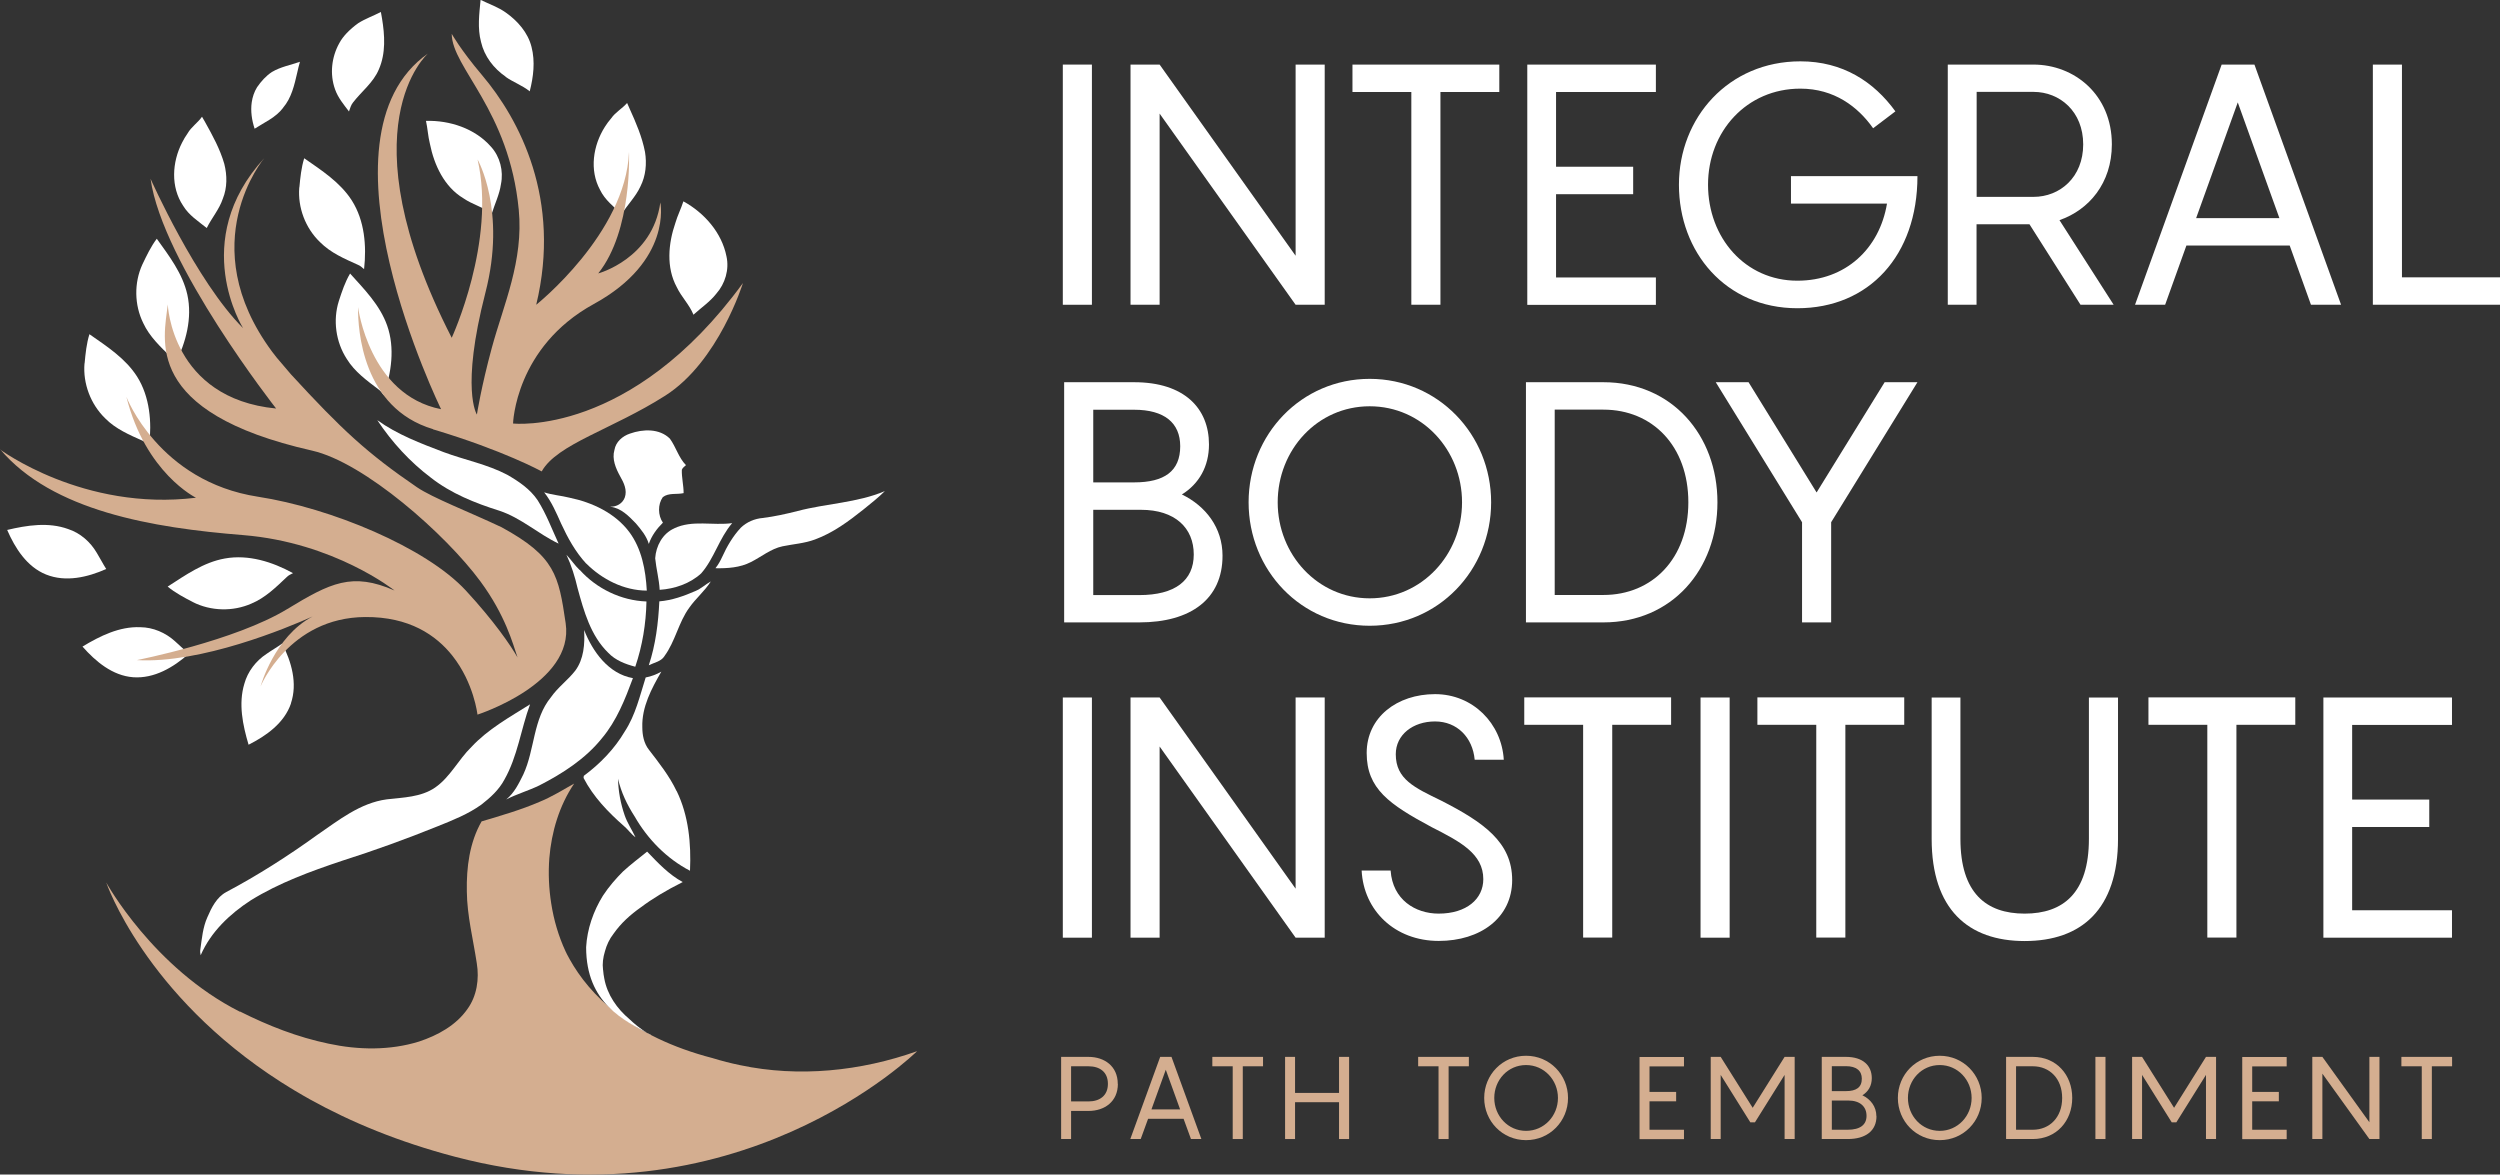 <?xml version="1.0" encoding="UTF-8"?>
<svg id="Layer_2" data-name="Layer 2" xmlns="http://www.w3.org/2000/svg" viewBox="0 0 223.37 104.94">
  <rect x="0" y="0" width="223.37" height="104.94" fill="#333333" stroke="none"/>
  <defs>
    <style>
      .cls-1 {
        fill: #fff;
      }

      .cls-2 {
        fill: #d4ae90;
      }
    </style>
  </defs>
  <g id="Layer_1-2" data-name="Layer 1">
    <g>
      <path class="cls-1" d="M55.54,19.14c.52-.85,1.26-1.56,1.68-2.48.48-.94.58-2.05.41-3.08-.26-1.35-.81-2.63-1.38-3.88-.07-.17-.15-.33-.22-.5-.43.5-1.04.82-1.42,1.37-.21.24-.4.5-.57.77-1.05,1.66-1.39,3.85-.43,5.62.43.9,1.23,1.51,1.93,2.18Z"/>
      <path class="cls-1" d="M43.94,19.09c.27-.88.69-1.72.82-2.64.24-1.17-.08-2.45-.89-3.34-1.43-1.63-3.68-2.37-5.81-2.31.15.67.18,1.37.35,2.04.38,1.9,1.28,3.85,3,4.88.79.55,1.76.78,2.53,1.37Z"/>
      <path class="cls-1" d="M30.28,26.88c-.55,1.72-.28,3.68.71,5.2.7,1.14,1.8,1.93,2.84,2.72.19.13.32.32.45.5.69-1.97,1.02-4.21.31-6.22-.65-1.83-2.04-3.23-3.31-4.64-.45.76-.73,1.61-1,2.44Z"/>
      <path class="cls-1" d="M25.99,62.85c.61-1.8.05-3.72-.78-5.35-.45.33-.94.6-1.39.92-.95.62-1.69,1.58-1.99,2.68-.54,1.79-.14,3.69.38,5.44,1.58-.8,3.19-1.93,3.79-3.69Z"/>
      <path class="cls-1" d="M11.89,60.51c1.89.14,3.62-.89,4.98-2.1-.43-.36-.82-.75-1.24-1.12-.84-.76-1.95-1.24-3.09-1.25-1.87-.08-3.61.79-5.17,1.73,1.17,1.33,2.68,2.6,4.52,2.74Z"/>
      <path class="cls-1" d="M7.55,32.47c-.15,1.8.55,3.65,1.85,4.91.93.95,2.18,1.48,3.38,2.02.21.08.38.24.55.39.24-2.08.06-4.33-1.08-6.14-1.04-1.63-2.7-2.7-4.26-3.79-.26.84-.35,1.73-.43,2.6Z"/>
      <path class="cls-1" d="M12.72,23.63c-.75,1.64-.72,3.62.08,5.24.56,1.21,1.55,2.13,2.49,3.05.17.15.28.36.39.55.93-1.88,1.52-4.05,1.06-6.14-.42-1.89-1.63-3.46-2.73-5-.53.7-.91,1.51-1.29,2.3Z"/>
      <path class="cls-1" d="M45.18,6.87c.69.48,1.49.76,2.15,1.29.33-1.29.5-2.66.16-3.97-.32-1.28-1.24-2.32-2.3-3.07-.69-.49-1.49-.76-2.25-1.13-.12,1.25-.29,2.53.04,3.76.29,1.27,1.13,2.37,2.2,3.1Z"/>
      <path class="cls-1" d="M31.18,9.96c.1-.27.17-.57.36-.8.76-.99,1.82-1.78,2.31-2.96.63-1.44.53-3.05.28-4.57-.03-.19-.06-.38-.1-.56-.67.35-1.39.6-2.02,1-.38.27-.74.58-1.06.92-.24.26-.46.54-.63.86-.7,1.25-.87,2.79-.38,4.14.26.74.77,1.35,1.24,1.97Z"/>
      <path class="cls-1" d="M25.29,9.63c.76-.89,1.01-2.03,1.27-3.15.07-.33.15-.65.24-.96-.83.29-1.73.45-2.5.91-.54.35-.97.84-1.33,1.36-.26.42-.41.88-.48,1.36-.11.78.01,1.6.26,2.35.88-.57,1.89-1,2.54-1.86Z"/>
      <path class="cls-1" d="M18.47,20.38c.44-.9,1.12-1.67,1.44-2.63.4-.98.39-2.09.13-3.11-.38-1.32-1.05-2.54-1.72-3.74-.09-.16-.18-.32-.27-.47-.38.54-.96.91-1.29,1.49-.18.26-.35.53-.49.82-.9,1.75-1.03,3.97.09,5.64.51.85,1.36,1.39,2.12,2Z"/>
      <path class="cls-1" d="M26.74,16.74c-.15,1.8.55,3.65,1.86,4.9.94.95,2.18,1.48,3.38,2.02.21.08.38.24.55.39.23-2.08.05-4.33-1.09-6.13-1.04-1.63-2.71-2.7-4.26-3.78-.26.84-.35,1.73-.43,2.6Z"/>
      <path class="cls-1" d="M17.22,53.79c1.61.82,3.59.87,5.24.14,1.23-.51,2.2-1.46,3.15-2.36.16-.17.37-.26.57-.36-1.84-1.01-3.98-1.69-6.09-1.31-1.91.34-3.52,1.49-5.11,2.51.68.56,1.47.98,2.25,1.38Z"/>
      <path class="cls-1" d="M61.97,28.11c.68-.62,1.46-1.14,2.03-1.87.79-.89,1.17-2.16.91-3.33-.42-2.13-1.99-3.9-3.85-4.92-.21.66-.53,1.28-.72,1.94-.63,1.83-.83,3.97.13,5.73.41.87,1.13,1.56,1.49,2.46Z"/>
      <path class="cls-1" d="M4.11,51.33c1.76.71,3.71.25,5.38-.49-.3-.47-.55-.97-.84-1.44-.57-.98-1.48-1.78-2.56-2.13-1.76-.64-3.68-.34-5.45.08.71,1.63,1.76,3.29,3.47,3.98Z"/>
    </g>
    <g>
      <path class="cls-2" d="M0,40.13c4.67,5.53,13.6,7.03,21.73,7.68,8.14.66,13.52,4.95,13.52,4.95-3.79-1.66-5.72-.69-9.59,1.66-4.67,2.84-13.44,4.56-13.44,4.56,5.74.33,13.44-2.88,15.71-3.9-3.43,1.8-4.65,6.25-4.65,6.25,0,0,2.54-6.16,9.35-6.2,3.93-.03,6.33,1.61,7.8,3.47,1.92,2.43,2.23,5.25,2.23,5.25,0,0,8.68-2.78,7.88-8.17-.63-4.28-.94-5.96-5.72-8.57-2.85-1.35-6.18-2.63-7.57-3.58-4.45-3.04-6.72-5.15-11.25-10.08-.41-.47-.83-.97-1.27-1.49-.14-.18-.28-.36-.42-.54-7.14-9.65-.7-17.29-.7-17.29-6.79,7.4-1.89,15.19-1.89,15.19-4.19-4.17-8.27-13.35-8.27-13.35,1.06,7.6,11.22,20.53,11.22,20.53-9.36-.91-9.68-9.3-9.68-9.3-.33,3.05-2.31,9.62,12.89,13.06,4.66,1.05,11.94,7.47,15.04,11.68,2.23,3.03,2.89,5.53,3.32,6.8-.6-1.06-2.09-3.24-4.61-5.97-3.55-3.85-12.08-7.39-18.58-8.39-8.88-1.37-11.76-8.93-11.76-8.93,1.72,6.83,6.22,9.02,6.22,9.02-10.07,1.24-17.53-4.33-17.53-4.33Z"/>
      <path class="cls-2" d="M38.69,38.36c6.32,1.89,9.71,3.76,9.71,3.76,1.37-2.45,6.28-3.74,11.04-6.77,4.77-3.03,6.94-10.06,6.94-10.06-10.03,13.75-20.54,12.55-20.54,12.55,0,0,.19-6.83,7.22-10.68,7.03-3.85,5.94-9.07,5.94-9.07-.7,5.04-5.55,6.34-5.55,6.34,3.08-3.86,2.75-10.85,2.75-10.85-.28,7.27-8.29,13.65-8.29,13.65,2.27-9.4-1.47-16.54-4.85-20.53-1.93-2.28-2.7-3.68-2.7-3.68.02,3.05,5.13,6.77,5.99,15.72.44,4.57-1.36,8.49-2.4,12.31-.96,3.53-1.34,5.99-1.34,5.99,0,0-1.47-2.22.76-10.89,1.9-7.36-.7-11.9-.7-11.9,1.68,7.31-2.31,15.93-2.31,15.93-9.66-18.88-2.12-25.4-2.12-25.4-10.72,7.52,1.17,31.78,1.17,31.78-6.43-1.26-7.42-9.12-7.42-9.12-.02,2.02.38,9.01,6.69,10.9Z"/>
      <path class="cls-2" d="M21.45,90.38c2.53,1.27,5.13,2.29,7.91,2.87,2.65.57,5.47.62,8.08-.19,1.66-.55,3.3-1.44,4.32-2.9.85-1.17,1.07-2.69.84-4.09-.32-2.14-.87-4.25-.89-6.43-.04-2.14.24-4.37,1.32-6.25,1.74-.52,3.49-1.02,5.16-1.74,1.09-.44,2.09-1.07,3.11-1.64-1.33,1.97-2.03,4.32-2.22,6.68-.1,1.34-.04,2.7.17,4.03.23,1.48.65,2.92,1.28,4.28.01.02.02.05.03.07.02.04.04.07.06.11,0,0,0,0,0,.01.09.18.18.35.28.52,1.75,3.13,5.36,6.91,12.77,8.83h0c.81.25,1.63.46,2.46.63,5.25,1.11,10.77.54,15.81-1.25,0,0-16.17,16.02-41.26,9.44-5.07-1.33-9.36-3.12-12.98-5.13-.23-.13-.45-.25-.67-.38-.07-.04-.14-.08-.2-.12-.32-.18-.63-.37-.94-.56-.15-.09-.29-.18-.43-.27-.11-.07-.23-.14-.34-.21-12.21-7.81-15.63-17.84-15.63-17.84,0,0,4.2,7.65,11.95,11.55Z"/>
    </g>
    <g>
      <path class="cls-1" d="M45.32,42.42c-1.79-.94-3.79-1.32-5.67-2.02-2.05-.78-4.15-1.57-5.94-2.86,1.3,1.96,2.91,3.72,4.79,5.14,1.8,1.41,3.95,2.27,6.11,2.95,1.95.64,3.47,2.07,5.3,2.94-.6-1.3-1.1-2.65-1.87-3.87-.67-1-1.69-1.69-2.72-2.28Z"/>
      <path class="cls-1" d="M54.54,45.28c.95.11,1.64.83,2.27,1.48.47.55.95,1.13,1.16,1.84.25-.73.71-1.36,1.26-1.9-.45-.65-.47-1.63-.01-2.28.52-.41,1.25-.22,1.86-.36,0-.7-.18-1.38-.16-2.08.06-.19.24-.29.37-.42-.66-.67-.89-1.62-1.44-2.37-.93-.92-2.41-.86-3.56-.45-.67.22-1.27.74-1.39,1.46-.24.82.12,1.65.51,2.36.33.57.65,1.24.41,1.9-.2.53-.73.83-1.28.81Z"/>
      <path class="cls-1" d="M63.93,50.77c1.07.02,2.19-.05,3.16-.55.94-.47,1.78-1.19,2.83-1.41.97-.2,1.97-.26,2.9-.61,1.61-.59,3-1.62,4.33-2.68.65-.53,1.32-1.05,1.91-1.64-2.48,1.05-5.22,1.1-7.8,1.78-1.02.26-2.06.49-3.1.62-.73.06-1.44.36-1.97.87-.71.76-1.24,1.67-1.67,2.62-.16.35-.35.69-.59.99Z"/>
      <path class="cls-1" d="M52.37,50.34c1.43,1.43,3.37,2.42,5.42,2.43-.1-1.83-.45-3.74-1.57-5.24-1.27-1.69-3.3-2.64-5.33-3.06-.75-.19-1.53-.24-2.27-.48.66.83,1.08,1.82,1.51,2.78.59,1.28,1.28,2.54,2.24,3.58Z"/>
      <path class="cls-1" d="M60.24,47.21c-1.04.46-1.63,1.57-1.7,2.67.09.94.35,1.87.4,2.82,1.34-.09,2.71-.55,3.71-1.47,1.17-1.34,1.61-3.15,2.77-4.49-1.72.24-3.56-.31-5.19.47Z"/>
      <path class="cls-1" d="M51.79,50.93c-.44-.42-.76-.92-1.18-1.36.45.96.76,1.97,1,3,.56,2.04,1.16,4.22,2.73,5.75.64.68,1.54,1.02,2.42,1.25.64-1.88.96-3.85,1-5.83-2.26-.08-4.45-1.14-5.96-2.82Z"/>
      <path class="cls-1" d="M59.36,58.63c.98-1.32,1.26-3.02,2.23-4.34.58-.83,1.38-1.48,1.92-2.34-.47.26-.86.64-1.36.85-1.03.45-2.11.84-3.24.93-.09,1.93-.33,3.87-.94,5.71.48-.24,1.08-.33,1.39-.8Z"/>
      <path class="cls-1" d="M53.79,65.95c1.31-1.56,2.06-3.47,2.76-5.36-2.18-.38-3.6-2.37-4.36-4.3.07,1.24-.02,2.59-.79,3.63-.66.85-1.55,1.48-2.17,2.37-1.61,1.96-1.44,4.67-2.47,6.9-.4.81-.81,1.66-1.53,2.24.95-.49,1.98-.78,2.95-1.25,2.09-1.07,4.13-2.38,5.61-4.23Z"/>
      <path class="cls-1" d="M60.45,70.68c-.64-1.35-1.57-2.52-2.47-3.69-.45-.57-.59-1.31-.59-2.01-.06-1.8.82-3.45,1.7-4.97-.44.25-.91.43-1.4.52-.52,1.64-.91,3.36-1.86,4.81-.92,1.57-2.21,2.9-3.67,3.98,0,.05-.02.14-.02.19.86,1.67,2.19,3.05,3.59,4.28.37.31.65.73,1.05,1.02-.31-.66-.73-1.27-.97-1.97-.36-1.05-.57-2.15-.59-3.26.27,1.21.82,2.34,1.49,3.38,1.16,2.02,2.86,3.76,4.94,4.84.11-2.42-.12-4.92-1.19-7.12Z"/>
      <path class="cls-1" d="M42.12,66.74c-1.17,1.14-1.89,2.69-3.25,3.63-1.26.86-2.84.88-4.31,1.05-2.4.32-4.33,1.89-6.26,3.21-2.58,1.86-5.27,3.58-8.08,5.07-.86.46-1.32,1.39-1.69,2.25-.41.91-.49,1.91-.63,2.88-.03.17-.01.35.03.52.9-2.08,2.6-3.69,4.48-4.91,2.52-1.56,5.32-2.58,8.12-3.52,2.9-.92,5.77-1.96,8.59-3.1,1.34-.54,2.71-1.08,3.89-1.93.8-.62,1.57-1.32,2.05-2.22,1.19-2.09,1.48-4.51,2.3-6.74-1.83,1.15-3.75,2.21-5.24,3.81Z"/>
      <path class="cls-1" d="M58.16,92.49c-.21-.11-1.04-.59-1.92-1.43-1.11-.93-1.99-2.19-2.25-3.64-.05-.24-.08-.48-.1-.72,0-.02,0-.04-.01-.06-.07-.53,0-1.08.17-1.64.15-.56.4-1.1.76-1.56.67-.96,1.52-1.72,2.46-2.38,1.01-.76,2.25-1.51,3.73-2.25-1.24-.67-2.21-1.71-3.18-2.72-.72.58-1.46,1.14-2.15,1.77-.6.6-1.25,1.33-1.8,2.17-.86,1.39-1.41,2.98-1.5,4.6,0,5.02,3.4,6.56,5.79,7.84Z"/>
      <path class="cls-1" d="M50.56,85.07s.04.07.06.11c-.03-.06-.06-.12-.09-.18.01.02.02.05.03.07Z"/>
      <path class="cls-1" d="M50.91,85.72c-.1-.18-.19-.35-.28-.52.09.18.18.35.28.52Z"/>
      <path class="cls-1" d="M50.63,85.2s0,0,0-.01c0,0,0,0,0,.01Z"/>
      <path class="cls-1" d="M26.83,97.72c-.32-.18-.63-.37-.94-.56.31.19.62.38.94.56Z"/>
      <path class="cls-1" d="M27.71,98.22c-.23-.13-.45-.25-.67-.38.22.13.45.26.67.38Z"/>
      <path class="cls-1" d="M25.46,96.89c-.11-.07-.23-.14-.34-.21.11.07.23.14.34.21Z"/>
      <path class="cls-1" d="M25.89,97.16c-.15-.09-.29-.18-.43-.27.14.09.29.18.43.27Z"/>
      <path class="cls-1" d="M27.04,97.84c-.07-.04-.14-.08-.2-.12.07.04.14.08.2.12Z"/>
    </g>
    <g>
      <g>
        <path class="cls-1" d="M94.96,5.77h2.6v21.46h-2.6V5.77Z"/>
        <path class="cls-1" d="M118.36,5.77v21.46h-2.6l-12.15-17.08v17.08h-2.6V5.77h2.6l12.15,17.08V5.77h2.6Z"/>
        <path class="cls-1" d="M133.96,8.22h-5.26v19.01h-2.6V8.22h-5.26v-2.45h13.12v2.45Z"/>
        <path class="cls-1" d="M139.03,8.22v6.68h6.89v2.45h-6.89v7.44h8.92v2.45h-11.49V5.77h11.49v2.45h-8.92Z"/>
        <path class="cls-1" d="M171.32,15.75c0,7.07-4.32,11.79-10.73,11.79s-10.58-5.02-10.58-11.03,4.44-11.03,10.85-11.03c3.78,0,6.56,1.81,8.49,4.47l-1.99,1.51c-1.36-1.93-3.48-3.54-6.5-3.54-4.81,0-8.25,3.84-8.25,8.58s3.32,8.58,7.98,8.58c4.32,0,7.34-2.87,8.01-6.89h-8.58v-2.45h11.3Z"/>
        <path class="cls-1" d="M181.32,20.04h-4.72v7.19h-2.57V5.77h7.65c3.66,0,7.01,2.69,7.01,7.13,0,3.48-2.06,5.86-4.68,6.77l4.84,7.56h-2.96l-4.56-7.19ZM176.61,17.59h5.08c2.36,0,4.44-1.75,4.44-4.69s-2.09-4.69-4.44-4.69h-5.08v9.37Z"/>
        <path class="cls-1" d="M204.57,21.94h-9.22l-1.9,5.29h-2.69l7.74-21.46h2.93l7.74,21.46h-2.69l-1.9-5.29ZM203.66,19.49l-3.72-10.34-3.72,10.34h7.44Z"/>
        <path class="cls-1" d="M223.37,24.78v2.45h-11.36V5.77h2.6v19.01h8.77Z"/>
      </g>
      <g>
        <path class="cls-1" d="M109.23,49.66c0,3.84-2.81,5.95-7.44,5.95h-6.71v-21.46h6.26c4.47,0,6.68,2.33,6.68,5.56,0,1.96-.88,3.51-2.42,4.47,2.12,1.03,3.63,2.96,3.63,5.47ZM97.68,43.1h3.66c2.69,0,4.11-1,4.11-3.23,0-2.09-1.42-3.26-4.11-3.26h-3.66v6.5ZM106.66,49.54c0-2.36-1.66-3.99-4.72-3.99h-4.26v7.62h4.11c3.2,0,4.87-1.3,4.87-3.63Z"/>
        <path class="cls-1" d="M111.56,44.88c0-6.08,4.72-11.03,10.82-11.03s10.85,4.96,10.85,11.03-4.72,11.03-10.85,11.03-10.82-4.96-10.82-11.03ZM130.63,44.88c0-4.68-3.57-8.58-8.25-8.58s-8.22,3.9-8.22,8.58,3.57,8.58,8.22,8.58,8.25-3.9,8.25-8.58Z"/>
        <path class="cls-1" d="M153.45,44.88c0,6.02-4.08,10.73-10.19,10.73h-6.92v-21.46h6.92c6.11,0,10.19,4.72,10.19,10.73ZM150.85,44.88c0-5.02-3.2-8.28-7.59-8.28h-4.35v16.56h4.35c4.38,0,7.59-3.26,7.59-8.28Z"/>
        <path class="cls-1" d="M171.32,34.15l-7.71,12.51v8.95h-2.6v-8.95l-7.71-12.51h2.93l6.08,9.85,6.08-9.85h2.93Z"/>
      </g>
      <g>
        <path class="cls-1" d="M94.96,62.32h2.6v21.46h-2.6v-21.46Z"/>
        <path class="cls-1" d="M118.36,62.32v21.46h-2.6l-12.15-17.08v17.08h-2.6v-21.46h2.6l12.15,17.08v-17.08h2.6Z"/>
        <path class="cls-1" d="M124.25,77.79c.18,2.6,2.21,3.84,4.29,3.84,2.48,0,3.99-1.3,3.99-3.08,0-2.27-2.06-3.35-4.62-4.65-3.78-2.03-5.8-3.42-5.8-6.62s2.72-5.26,6.11-5.26,5.95,2.63,6.14,5.86h-2.6c-.18-1.99-1.57-3.42-3.54-3.42s-3.51,1.18-3.51,2.93c0,2.24,1.69,2.99,4.05,4.14,3.78,1.93,6.35,3.72,6.35,7.1s-2.84,5.44-6.56,5.44c-3.93,0-6.71-2.72-6.89-6.29h2.6Z"/>
        <path class="cls-1" d="M149.31,64.76h-5.26v19.01h-2.6v-19.01h-5.26v-2.45h13.12v2.45Z"/>
        <path class="cls-1" d="M151.94,62.32h2.6v21.46h-2.6v-21.46Z"/>
        <path class="cls-1" d="M170.14,64.76h-5.26v19.01h-2.6v-19.01h-5.26v-2.45h13.12v2.45Z"/>
        <path class="cls-1" d="M180.9,84.08c-5.05,0-8.31-2.84-8.31-9.13v-12.63h2.57v12.63c0,4.84,2.3,6.68,5.74,6.68s5.74-1.84,5.74-6.68v-12.63h2.6v12.63c0,6.29-3.26,9.13-8.34,9.13Z"/>
        <path class="cls-1" d="M205.08,64.76h-5.26v19.01h-2.6v-19.01h-5.26v-2.45h13.12v2.45Z"/>
        <path class="cls-1" d="M210.16,64.76v6.68h6.89v2.45h-6.89v7.44h8.92v2.45h-11.49v-21.46h11.49v2.45h-8.92Z"/>
      </g>
      <g>
        <path class="cls-2" d="M99.88,96.84c0,1.58-1.18,2.42-2.62,2.42h-1.56v2.51h-.89v-7.34h2.44c1.44,0,2.62.84,2.62,2.41ZM98.99,96.84c0-1.07-.74-1.57-1.73-1.57h-1.56v3.14h1.56c.99,0,1.73-.51,1.73-1.57Z"/>
        <path class="cls-2" d="M105.76,99.96h-3.18l-.66,1.81h-.93l2.67-7.34h1.01l2.67,7.34h-.93l-.66-1.81ZM105.44,99.12l-1.28-3.54-1.28,3.54h2.57Z"/>
        <path class="cls-2" d="M112.86,95.27h-1.82v6.5h-.9v-6.5h-1.82v-.84h4.53v.84Z"/>
        <path class="cls-2" d="M120.54,94.43v7.34h-.9v-3.29h-3.93v3.29h-.89v-7.34h.89v3.22h3.93v-3.22h.9Z"/>
        <path class="cls-2" d="M131.25,95.27h-1.82v6.5h-.9v-6.5h-1.82v-.84h4.53v.84Z"/>
        <path class="cls-2" d="M132.61,98.1c0-2.08,1.63-3.77,3.74-3.77s3.75,1.7,3.75,3.77-1.63,3.77-3.75,3.77-3.74-1.7-3.74-3.77ZM139.2,98.1c0-1.6-1.23-2.94-2.85-2.94s-2.84,1.33-2.84,2.94,1.23,2.94,2.84,2.94,2.85-1.33,2.85-2.94Z"/>
        <path class="cls-2" d="M147.38,95.27v2.29h2.38v.84h-2.38v2.54h3.08v.84h-3.97v-7.34h3.97v.84h-3.08Z"/>
        <path class="cls-2" d="M160.35,94.43v7.34h-.9v-5.73l-2.65,4.24h-.41l-2.65-4.24v5.73h-.89v-7.34h.89l2.86,4.55,2.85-4.55h.9Z"/>
        <path class="cls-2" d="M167.66,99.73c0,1.31-.97,2.04-2.57,2.04h-2.32v-7.34h2.16c1.55,0,2.31.8,2.31,1.9,0,.67-.3,1.2-.84,1.53.73.35,1.25,1.01,1.25,1.87ZM163.67,97.49h1.26c.93,0,1.42-.34,1.42-1.11,0-.71-.49-1.12-1.42-1.12h-1.26v2.22ZM166.77,99.69c0-.81-.57-1.36-1.63-1.36h-1.47v2.61h1.42c1.11,0,1.68-.44,1.68-1.24Z"/>
        <path class="cls-2" d="M169.57,98.1c0-2.08,1.63-3.77,3.74-3.77s3.75,1.7,3.75,3.77-1.63,3.77-3.75,3.77-3.74-1.7-3.74-3.77ZM176.16,98.1c0-1.6-1.23-2.94-2.85-2.94s-2.84,1.33-2.84,2.94,1.23,2.94,2.84,2.94,2.85-1.33,2.85-2.94Z"/>
        <path class="cls-2" d="M185.15,98.1c0,2.06-1.41,3.67-3.52,3.67h-2.39v-7.34h2.39c2.11,0,3.52,1.61,3.52,3.67ZM184.25,98.1c0-1.72-1.11-2.83-2.62-2.83h-1.5v5.67h1.5c1.51,0,2.62-1.12,2.62-2.83Z"/>
        <path class="cls-2" d="M187.22,94.43h.9v7.34h-.9v-7.34Z"/>
        <path class="cls-2" d="M198,94.43v7.34h-.9v-5.73l-2.65,4.24h-.41l-2.65-4.24v5.73h-.89v-7.34h.89l2.86,4.55,2.85-4.55h.9Z"/>
        <path class="cls-2" d="M201.23,95.27v2.29h2.38v.84h-2.38v2.54h3.08v.84h-3.97v-7.34h3.97v.84h-3.08Z"/>
        <path class="cls-2" d="M212.6,94.43v7.34h-.9l-4.2-5.84v5.84h-.9v-7.34h.9l4.2,5.84v-5.84h.9Z"/>
        <path class="cls-2" d="M219.1,95.27h-1.82v6.5h-.9v-6.5h-1.82v-.84h4.53v.84Z"/>
      </g>
    </g>
  </g>
</svg>